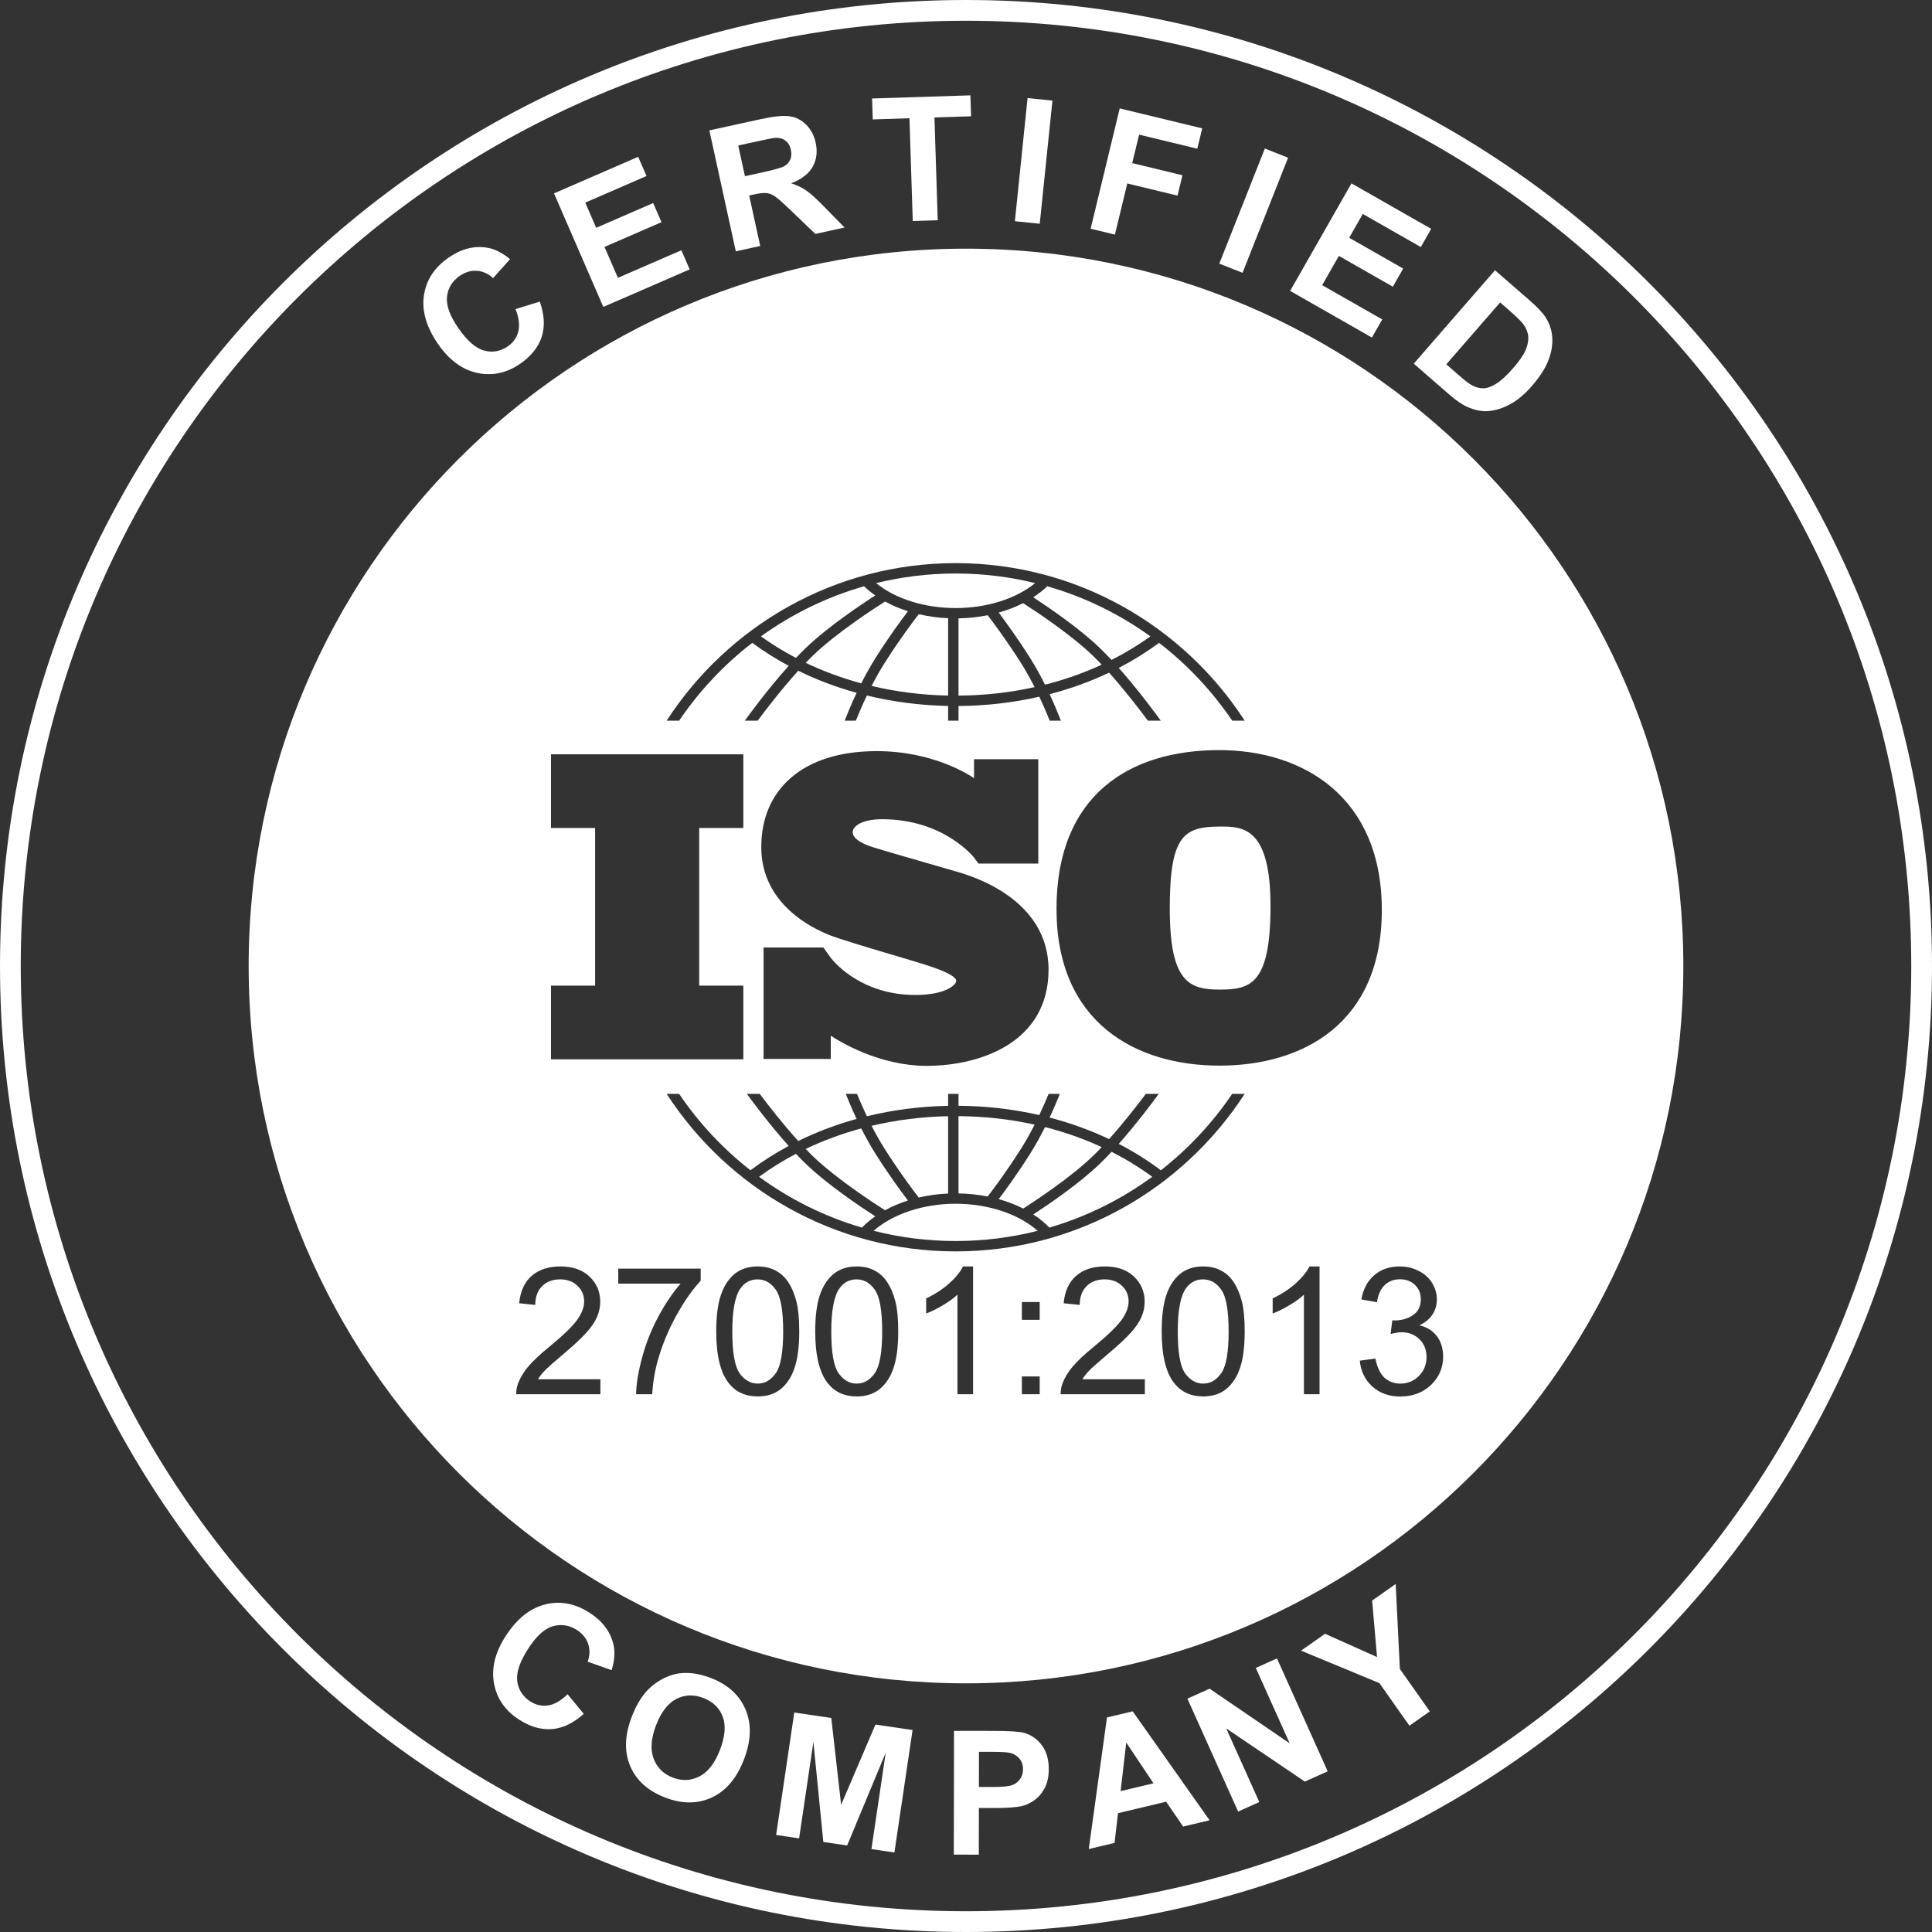 <svg width="134" height="134" viewBox="0 0 134 134" fill="none" xmlns="http://www.w3.org/2000/svg">
<rect x="0" y="0" width="134" height="134" fill="#333333" stroke="none"/>
<g clip-path="url(#clip0_2211_16917)">
<path d="M71.799 40.443C70.031 40.009 68.184 39.777 66.284 39.777C64.382 39.777 62.534 40.009 60.765 40.444C62.105 41.535 64.111 42.173 66.284 42.173C68.446 42.173 70.457 41.533 71.799 40.443Z" fill="white"/>
<path d="M79.789 44.136C78.945 44.746 78.043 45.292 77.093 45.772C76.827 45.487 76.56 45.212 76.295 44.957C74.856 43.569 72.712 42.112 71.662 41.428C72.019 41.197 72.345 40.941 72.636 40.663C75.235 41.406 77.648 42.593 79.789 44.136Z" fill="white"/>
<path d="M55.879 45.971C57.097 46.554 58.389 47.031 59.736 47.395C60.029 46.814 60.363 46.206 60.729 45.628C61.669 44.143 62.533 42.971 62.973 42.395C62.407 42.215 61.874 41.988 61.386 41.72C60.785 42.1 58.041 43.866 56.373 45.475C56.21 45.633 56.044 45.799 55.879 45.971Z" fill="white"/>
<path d="M60.452 47.577C62.156 47.981 63.938 48.208 65.76 48.244V42.88C65.057 42.848 64.374 42.752 63.724 42.599C63.398 43.017 62.421 44.302 61.337 46.013C61.016 46.52 60.719 47.056 60.452 47.577Z" fill="white"/>
<path d="M66.48 48.247V42.888C67.173 42.876 67.852 42.803 68.501 42.672C68.874 43.153 69.805 44.392 70.832 46.013C71.169 46.546 71.481 47.111 71.758 47.658C70.06 48.033 68.289 48.234 66.48 48.247Z" fill="white"/>
<path d="M71.44 45.628C71.825 46.237 72.175 46.879 72.48 47.488C73.852 47.14 75.17 46.675 76.413 46.101C76.206 45.883 75.999 45.672 75.795 45.475C74.256 43.991 71.804 42.374 70.96 41.833C70.438 42.099 69.869 42.319 69.267 42.488C69.724 43.093 70.548 44.219 71.44 45.628Z" fill="white"/>
<path d="M59.931 40.663C60.168 40.89 60.427 41.102 60.708 41.298C59.756 41.91 57.413 43.472 55.873 44.956C55.652 45.17 55.429 45.398 55.206 45.633C54.354 45.187 53.542 44.688 52.778 44.136C54.919 42.593 57.332 41.406 59.931 40.663Z" fill="white"/>
<path d="M84.613 68.636C82.492 68.636 81.133 68.147 81.133 63.009C81.133 57.871 82.139 57.328 84.695 57.328C86.244 57.328 88.12 57.436 88.12 62.846C88.12 68.256 86.734 68.636 84.613 68.636Z" fill="white"/>
<path d="M72.48 78.173C73.852 78.521 75.17 78.986 76.414 79.56C76.207 79.779 76 79.99 75.795 80.187C74.261 81.666 71.817 83.279 70.966 83.825C70.444 83.558 69.874 83.338 69.27 83.169C69.729 82.563 70.55 81.439 71.44 80.034C71.826 79.425 72.175 78.783 72.48 78.173Z" fill="white"/>
<path d="M71.758 78.002C70.062 77.627 68.29 77.427 66.48 77.414L66.48 82.774C67.177 82.785 67.855 82.858 68.503 82.987C68.876 82.504 69.807 81.267 70.832 79.648C71.17 79.115 71.481 78.549 71.758 78.002Z" fill="white"/>
<path d="M65.76 77.418V82.781C65.055 82.812 64.371 82.907 63.722 83.059C63.394 82.638 62.419 81.357 61.337 79.648C61.016 79.141 60.718 78.605 60.452 78.084C62.154 77.68 63.936 77.454 65.76 77.418Z" fill="white"/>
<path d="M60.729 80.033C60.362 79.455 60.029 78.847 59.735 78.266C58.388 78.629 57.096 79.106 55.878 79.69C56.044 79.862 56.209 80.029 56.373 80.187C58.04 81.794 60.781 83.559 61.385 83.941C61.873 83.672 62.405 83.445 62.972 83.265C62.532 82.688 61.669 81.518 60.729 80.033Z" fill="white"/>
<path d="M52.648 81.62C53.45 81.03 54.305 80.499 55.205 80.027C55.428 80.263 55.652 80.491 55.874 80.705C57.413 82.189 59.755 83.75 60.707 84.363C60.368 84.6 60.059 84.861 59.784 85.144C57.188 84.384 54.781 83.18 52.648 81.62Z" fill="white"/>
<path d="M60.594 85.366C62.415 85.828 64.321 86.075 66.283 86.075C68.246 86.075 70.151 85.828 71.972 85.366C70.643 84.198 68.529 83.489 66.283 83.489C64.035 83.489 61.923 84.198 60.594 85.366Z" fill="white"/>
<path d="M72.783 85.144C72.456 84.808 72.083 84.501 71.667 84.23C72.719 83.545 74.858 82.091 76.295 80.705C76.56 80.449 76.828 80.174 77.093 79.889C78.092 80.394 79.038 80.972 79.919 81.62C77.787 83.18 75.379 84.384 72.783 85.144Z" fill="white"/>
<path d="M51.296 95.246C50.959 94.764 50.791 93.799 50.791 92.349C50.791 90.9 50.977 89.906 51.351 89.368C51.648 88.946 52.045 88.735 52.543 88.735C53.049 88.735 53.471 88.974 53.808 89.452C54.149 89.93 54.32 90.895 54.32 92.349C54.32 93.794 54.149 94.758 53.808 95.24C53.471 95.722 53.053 95.963 52.555 95.963C52.057 95.963 51.638 95.724 51.296 95.246Z" fill="white"/>
<path d="M58.162 95.246C57.825 94.764 57.656 93.799 57.656 92.349C57.656 90.9 57.843 89.906 58.216 89.368C58.514 88.946 58.911 88.735 59.409 88.735C59.915 88.735 60.336 88.974 60.674 89.452C61.015 89.93 61.186 90.895 61.186 92.349C61.186 93.794 61.015 94.758 60.674 95.24C60.336 95.722 59.919 95.963 59.421 95.963C58.923 95.963 58.503 95.724 58.162 95.246Z" fill="white"/>
<path d="M82.193 95.246C81.856 94.764 81.687 93.799 81.687 92.349C81.687 90.9 81.874 89.906 82.247 89.368C82.544 88.946 82.942 88.735 83.44 88.735C83.945 88.735 84.367 88.974 84.704 89.452C85.046 89.93 85.216 90.895 85.216 92.349C85.216 93.794 85.046 94.758 84.704 95.24C84.367 95.722 83.95 95.963 83.452 95.963C82.954 95.963 82.534 95.724 82.193 95.246Z" fill="white"/>
<path fill-rule="evenodd" clip-rule="evenodd" d="M67 116.753C94.478 116.753 116.753 94.478 116.753 67C116.753 39.522 94.478 17.247 67 17.247C39.522 17.247 17.247 39.522 17.247 67C17.247 94.478 39.522 116.753 67 116.753ZM47.105 49.982C48.498 47.925 50.211 46.101 52.175 44.586C52.97 45.174 53.814 45.706 54.702 46.181C53.215 47.839 51.882 49.675 51.661 49.982H52.554C53.089 49.261 54.197 47.808 55.365 46.521C56.642 47.149 57.999 47.662 59.414 48.053C59.038 48.853 58.753 49.552 58.586 49.982H59.361C59.539 49.539 59.8 48.921 60.126 48.238C61.932 48.679 63.824 48.926 65.76 48.964V49.982H66.48V48.967C68.401 48.953 70.283 48.734 72.083 48.323C72.39 48.972 72.637 49.557 72.807 49.982H73.582C73.422 49.569 73.153 48.908 72.798 48.148C74.239 47.773 75.622 47.273 76.924 46.655C78.047 47.908 79.098 49.285 79.615 49.982H80.507C80.293 49.684 79.03 47.943 77.594 46.324C78.581 45.813 79.517 45.233 80.391 44.586C82.356 46.101 84.069 47.925 85.462 49.982H86.328C82.072 43.413 74.677 39.057 66.283 39.057C57.89 39.057 50.495 43.413 46.239 49.982H47.105ZM73.277 63.036C73.277 55.125 78.36 52.026 84.558 52.026C90.376 52.026 95.84 55.261 95.84 63.118C95.84 70.974 90.376 73.91 84.585 73.91C78.795 73.91 73.277 70.947 73.277 63.036ZM65.299 60.151C65.743 60.279 66.095 60.38 66.278 60.433C66.292 60.437 66.306 60.441 66.322 60.446L66.329 60.448C67.307 60.73 72.725 62.295 72.725 67.255C72.725 72.307 67.988 73.926 64.269 73.926C60.939 73.926 58.163 72.195 57.62 71.834V73.448H52.96V65.717H57.111C57.19 65.828 57.302 65.989 57.35 66.062C57.392 66.125 57.516 66.291 57.62 66.432V66.435C57.951 66.853 59.834 69.009 63.49 69.009C65.589 69.009 66.323 68.304 66.323 68.034C66.323 67.764 65.709 67.39 64.03 66.865C63.497 66.698 62.737 66.473 61.916 66.229L61.914 66.229C60.149 65.705 58.103 65.097 57.418 64.811C56.413 64.391 52.8 62.742 52.8 58.754C52.8 54.766 55.664 52.097 60.806 52.097C64.703 52.097 67.216 53.737 67.557 53.973V52.655H72.013V59.895H67.862C67.784 59.784 67.551 59.474 67.551 59.474C67.551 59.474 65.484 56.82 61.181 56.82C59.817 56.82 59.142 57.285 59.142 57.72C59.142 58.154 59.742 58.499 60.477 58.739C61.048 58.926 63.742 59.702 65.299 60.151ZM51.556 57.427V52.316H38.215V57.427H41.276V68.361H38.215V73.472H51.556V68.361H48.495V57.427H51.556ZM85.463 75.869C84.1 77.883 82.429 79.673 80.517 81.169C79.606 80.484 78.629 79.872 77.595 79.337C78.84 77.932 79.956 76.435 80.369 75.869H79.473C78.921 76.607 77.953 77.858 76.925 79.005C75.623 78.388 74.24 77.887 72.799 77.512C73.103 76.86 73.344 76.282 73.508 75.869H72.731C72.566 76.271 72.347 76.781 72.083 77.338C70.285 76.927 68.403 76.708 66.48 76.694V75.869H65.76V76.698C63.822 76.735 61.93 76.982 60.125 77.423C59.844 76.833 59.611 76.291 59.438 75.869H58.66C58.832 76.302 59.088 76.916 59.414 77.607C57.998 77.998 56.641 78.511 55.364 79.139C54.291 77.956 53.27 76.635 52.695 75.869H51.799C52.226 76.454 53.405 78.035 54.702 79.48C53.767 79.98 52.881 80.544 52.05 81.168C50.138 79.673 48.467 77.883 47.103 75.869H46.239C50.496 82.438 57.89 86.794 66.284 86.794C74.677 86.794 82.072 82.438 86.328 75.869L85.463 75.869ZM41.642 95.662V96.703H35.806C35.798 96.442 35.84 96.192 35.932 95.951C36.081 95.553 36.318 95.162 36.643 94.776C36.972 94.391 37.446 93.945 38.064 93.439C39.024 92.652 39.672 92.03 40.01 91.572C40.347 91.11 40.515 90.675 40.515 90.265C40.515 89.835 40.361 89.474 40.052 89.181C39.746 88.884 39.347 88.735 38.853 88.735C38.331 88.735 37.914 88.892 37.6 89.205C37.287 89.518 37.129 89.952 37.125 90.506L36.01 90.392C36.087 89.56 36.374 88.928 36.872 88.495C37.37 88.057 38.038 87.838 38.877 87.838C39.724 87.838 40.395 88.073 40.889 88.543C41.383 89.012 41.63 89.595 41.63 90.289C41.63 90.643 41.557 90.99 41.413 91.331C41.268 91.672 41.027 92.032 40.69 92.409C40.357 92.787 39.801 93.305 39.022 93.963C38.371 94.509 37.954 94.881 37.769 95.077C37.584 95.27 37.432 95.465 37.311 95.662H41.642ZM42.882 87.989V89.031H47.207C46.657 89.657 46.137 90.428 45.647 91.343C45.161 92.255 44.788 93.202 44.526 94.186C44.266 95.17 44.129 96.009 44.117 96.703H45.231C45.291 95.824 45.43 95.015 45.647 94.276C45.948 93.228 46.374 92.209 46.924 91.217C47.478 90.225 48.036 89.43 48.598 88.832V87.989H42.882ZM49.676 92.349C49.676 91.305 49.782 90.466 49.995 89.832C50.212 89.193 50.531 88.701 50.953 88.356C51.379 88.011 51.913 87.838 52.555 87.838C53.029 87.838 53.444 87.934 53.802 88.127C54.159 88.316 54.454 88.591 54.687 88.952C54.92 89.309 55.102 89.747 55.235 90.265C55.367 90.779 55.434 91.474 55.434 92.349C55.434 93.385 55.327 94.222 55.114 94.861C54.902 95.495 54.583 95.987 54.157 96.336C53.735 96.681 53.201 96.854 52.555 96.854C51.704 96.854 51.035 96.549 50.549 95.939C49.967 95.204 49.676 94.007 49.676 92.349ZM56.861 89.832C56.648 90.466 56.542 91.305 56.542 92.349C56.542 94.007 56.833 95.204 57.415 95.939C57.901 96.549 58.569 96.854 59.421 96.854C60.067 96.854 60.601 96.681 61.023 96.336C61.449 95.987 61.768 95.495 61.98 94.861C62.193 94.222 62.3 93.385 62.3 92.349C62.3 91.474 62.233 90.779 62.101 90.265C61.968 89.747 61.786 89.309 61.553 88.952C61.32 88.591 61.025 88.316 60.668 88.127C60.31 87.934 59.895 87.838 59.421 87.838C58.778 87.838 58.244 88.011 57.819 88.356C57.397 88.701 57.078 89.193 56.861 89.832ZM67.491 96.703H66.407V89.795C66.146 90.044 65.803 90.293 65.377 90.542C64.956 90.791 64.576 90.978 64.239 91.102V90.054C64.845 89.769 65.375 89.424 65.829 89.019C66.283 88.613 66.604 88.219 66.793 87.838H67.491V96.703ZM70.876 90.307V91.542H72.111V90.307H70.876ZM70.876 96.703V95.469H72.111V96.703H70.876ZM79.404 96.703V95.662H75.074C75.194 95.465 75.347 95.27 75.532 95.077C75.716 94.881 76.134 94.509 76.784 93.963C77.564 93.305 78.12 92.787 78.453 92.409C78.79 92.032 79.031 91.672 79.175 91.331C79.32 90.99 79.392 90.643 79.392 90.289C79.392 89.595 79.145 89.012 78.651 88.543C78.158 88.073 77.487 87.838 76.64 87.838C75.801 87.838 75.132 88.057 74.634 88.495C74.136 88.928 73.849 89.56 73.773 90.392L74.887 90.506C74.891 89.952 75.05 89.518 75.363 89.205C75.676 88.892 76.094 88.735 76.616 88.735C77.11 88.735 77.509 88.884 77.814 89.181C78.124 89.474 78.278 89.835 78.278 90.265C78.278 90.675 78.109 91.11 77.772 91.572C77.435 92.03 76.787 92.652 75.827 93.439C75.208 93.945 74.735 94.391 74.405 94.776C74.08 95.162 73.843 95.553 73.695 95.951C73.602 96.192 73.56 96.442 73.568 96.703H79.404ZM80.573 92.349C80.573 91.305 80.679 90.466 80.892 89.832C81.109 89.193 81.428 88.701 81.85 88.356C82.275 88.011 82.809 87.838 83.452 87.838C83.925 87.838 84.341 87.934 84.698 88.127C85.056 88.316 85.351 88.591 85.584 88.952C85.817 89.309 85.999 89.747 86.132 90.265C86.264 90.779 86.33 91.474 86.33 92.349C86.33 93.385 86.224 94.222 86.011 94.861C85.799 95.495 85.479 95.987 85.054 96.336C84.632 96.681 84.098 96.854 83.452 96.854C82.6 96.854 81.932 96.549 81.446 95.939C80.864 95.204 80.573 94.007 80.573 92.349ZM90.438 96.703H91.522V87.838H90.823C90.635 88.219 90.314 88.613 89.86 89.019C89.406 89.424 88.876 89.769 88.27 90.054V91.102C88.607 90.978 88.987 90.791 89.408 90.542C89.834 90.293 90.177 90.044 90.438 89.795V96.703ZM94.311 94.373L95.395 94.228C95.519 94.842 95.73 95.286 96.027 95.559C96.328 95.828 96.694 95.963 97.123 95.963C97.633 95.963 98.063 95.786 98.412 95.433C98.765 95.079 98.942 94.642 98.942 94.12C98.942 93.622 98.78 93.212 98.454 92.891C98.129 92.566 97.716 92.403 97.214 92.403C97.009 92.403 96.754 92.443 96.449 92.524L96.569 91.572C96.641 91.58 96.7 91.584 96.744 91.584C97.206 91.584 97.621 91.464 97.991 91.223C98.36 90.982 98.545 90.611 98.545 90.109C98.545 89.711 98.41 89.382 98.141 89.121C97.872 88.86 97.525 88.729 97.099 88.729C96.678 88.729 96.326 88.862 96.045 89.127C95.764 89.392 95.584 89.789 95.503 90.319L94.419 90.126C94.552 89.4 94.853 88.838 95.322 88.44C95.792 88.039 96.376 87.838 97.075 87.838C97.557 87.838 98.001 87.942 98.406 88.151C98.812 88.356 99.121 88.637 99.334 88.994C99.55 89.352 99.659 89.731 99.659 90.133C99.659 90.514 99.556 90.861 99.352 91.174C99.147 91.488 98.844 91.737 98.442 91.921C98.964 92.042 99.37 92.293 99.659 92.674C99.948 93.052 100.092 93.525 100.092 94.096C100.092 94.867 99.811 95.521 99.249 96.059C98.687 96.593 97.976 96.86 97.117 96.86C96.342 96.86 95.698 96.629 95.184 96.167C94.674 95.706 94.383 95.107 94.311 94.373Z" fill="white"/>
<path d="M63.307 15.331L63.079 8.201L60.533 8.283L60.486 6.831L67.305 6.613L67.352 8.065L64.812 8.146L65.039 15.275L63.307 15.331Z" fill="white"/>
<path fill-rule="evenodd" clip-rule="evenodd" d="M49.2 9.043L51.034 17.43L52.728 17.06L51.962 13.559L52.305 13.483C52.694 13.398 52.985 13.369 53.179 13.394C53.371 13.416 53.566 13.495 53.764 13.632C53.961 13.765 54.348 14.11 54.926 14.667L56.549 16.224L58.575 15.781L57.193 14.369C56.646 13.805 56.224 13.422 55.928 13.219C55.636 13.015 55.283 12.846 54.87 12.713C55.583 12.445 56.08 12.066 56.36 11.578C56.64 11.085 56.711 10.524 56.574 9.894C56.465 9.398 56.247 8.985 55.918 8.653C55.59 8.321 55.206 8.125 54.765 8.066C54.327 8.002 53.66 8.068 52.764 8.264L49.2 9.043ZM52.922 11.946L51.669 12.22L51.203 10.092L52.525 9.803C53.212 9.652 53.626 9.572 53.767 9.561C54.052 9.547 54.288 9.611 54.475 9.754C54.665 9.892 54.791 10.102 54.852 10.385C54.907 10.636 54.896 10.859 54.818 11.051C54.741 11.244 54.608 11.397 54.421 11.51C54.234 11.623 53.734 11.768 52.922 11.946Z" fill="white"/>
<path d="M38.424 13.412L41.845 21.287L47.834 18.685L47.257 17.358L42.858 19.269L41.927 17.126L45.88 15.409L45.304 14.082L41.351 15.799L40.593 14.053L44.841 12.208L44.263 10.876L38.424 13.412Z" fill="white"/>
<path d="M35.755 21.438L37.44 20.921C37.761 21.838 37.804 22.656 37.569 23.373C37.335 24.086 36.839 24.704 36.08 25.227C35.142 25.875 34.151 26.088 33.105 25.866C32.057 25.641 31.15 24.973 30.382 23.861C29.57 22.685 29.243 21.564 29.402 20.495C29.558 19.424 30.131 18.546 31.121 17.863C31.985 17.266 32.863 17.036 33.756 17.174C34.285 17.254 34.826 17.521 35.377 17.976L34.198 19.288C33.862 18.98 33.487 18.812 33.074 18.784C32.664 18.754 32.27 18.87 31.891 19.132C31.367 19.493 31.071 19.975 31.003 20.577C30.938 21.177 31.197 21.898 31.778 22.74C32.395 23.633 32.995 24.158 33.578 24.315C34.161 24.472 34.71 24.373 35.224 24.018C35.603 23.756 35.846 23.411 35.952 22.981C36.059 22.552 35.993 22.037 35.755 21.438Z" fill="white"/>
<path d="M70.391 15.341L71.27 6.801L72.995 6.978L72.115 15.519L70.391 15.341Z" fill="white"/>
<path d="M75.644 15.864L77.662 7.519L83.383 8.903L83.042 10.314L79.006 9.338L78.528 11.313L82.012 12.156L81.671 13.568L78.187 12.725L77.329 16.271L75.644 15.864Z" fill="white"/>
<path d="M84.568 18.284L87.728 10.301L89.34 10.939L86.18 18.922L84.568 18.284Z" fill="white"/>
<path d="M89.481 20.176L93.735 12.719L99.264 15.873L98.545 17.135L94.521 14.839L93.578 16.492L97.322 18.628L96.605 19.885L92.861 17.749L91.703 19.779L95.87 22.155L95.153 23.412L89.481 20.176Z" fill="white"/>
<path fill-rule="evenodd" clip-rule="evenodd" d="M103.69 18.745L106.081 20.824C106.62 21.293 106.995 21.691 107.206 22.02C107.489 22.462 107.641 22.944 107.664 23.466C107.687 23.987 107.588 24.517 107.368 25.055C107.151 25.591 106.778 26.162 106.25 26.769C105.787 27.302 105.321 27.704 104.852 27.975C104.28 28.305 103.717 28.485 103.163 28.516C102.744 28.54 102.288 28.445 101.794 28.233C101.426 28.074 101.001 27.784 100.517 27.363L98.056 25.223L103.69 18.745ZM104.045 20.978L100.313 25.269L101.29 26.118C101.655 26.436 101.937 26.645 102.135 26.744C102.393 26.876 102.646 26.938 102.895 26.932C103.147 26.928 103.442 26.821 103.782 26.609C104.124 26.394 104.513 26.036 104.948 25.535C105.384 25.035 105.674 24.612 105.819 24.267C105.963 23.922 106.022 23.605 105.993 23.316C105.965 23.028 105.851 22.751 105.653 22.485C105.506 22.285 105.166 21.953 104.633 21.489L104.045 20.978Z" fill="white"/>
<path d="M39.367 117.511L40.488 118.872C39.763 119.519 39.024 119.871 38.271 119.928C37.523 119.983 36.763 119.761 35.989 119.26C35.032 118.641 34.456 117.806 34.262 116.755C34.07 115.701 34.341 114.606 35.074 113.472C35.851 112.272 36.763 111.542 37.811 111.28C38.861 111.016 39.891 111.21 40.9 111.863C41.782 112.434 42.33 113.158 42.543 114.035C42.672 114.556 42.631 115.157 42.422 115.84L40.758 115.252C40.915 114.823 40.927 114.413 40.795 114.02C40.666 113.63 40.408 113.31 40.022 113.06C39.487 112.714 38.929 112.625 38.346 112.792C37.767 112.961 37.2 113.475 36.644 114.334C36.055 115.246 35.798 116.001 35.876 116.6C35.954 117.198 36.255 117.667 36.779 118.007C37.166 118.257 37.578 118.349 38.016 118.284C38.454 118.218 38.904 117.961 39.367 117.511Z" fill="white"/>
<path fill-rule="evenodd" clip-rule="evenodd" d="M43.811 119.087C44.124 118.27 44.509 117.631 44.966 117.171C45.304 116.833 45.693 116.561 46.131 116.357C46.572 116.154 47.011 116.046 47.447 116.033C48.027 116.014 48.644 116.129 49.296 116.379C50.477 116.832 51.281 117.56 51.707 118.564C52.137 119.569 52.102 120.724 51.602 122.03C51.105 123.324 50.365 124.202 49.38 124.665C48.397 125.125 47.317 125.129 46.14 124.677C44.947 124.22 44.139 123.494 43.713 122.499C43.289 121.5 43.322 120.362 43.811 119.087ZM45.5 119.671C45.152 120.579 45.097 121.349 45.336 121.98C45.577 122.607 46.019 123.044 46.665 123.292C47.31 123.539 47.927 123.51 48.517 123.205C49.111 122.898 49.587 122.279 49.943 121.35C50.295 120.431 50.356 119.668 50.124 119.061C49.897 118.455 49.449 118.024 48.782 117.769C48.115 117.513 47.489 117.536 46.905 117.839C46.322 118.138 45.853 118.749 45.5 119.671Z" fill="white"/>
<path d="M53.831 127.27L55.09 118.777L57.657 119.157L58.339 125.179L60.721 119.612L63.294 119.993L62.035 128.486L60.441 128.249L61.432 121.564L58.756 127.999L57.105 127.755L56.416 120.82L55.425 127.506L53.831 127.27Z" fill="white"/>
<path fill-rule="evenodd" clip-rule="evenodd" d="M66.155 128.633L66.168 120.048L68.95 120.052C70.004 120.054 70.691 120.098 71.011 120.184C71.503 120.313 71.914 120.595 72.245 121.029C72.577 121.459 72.742 122.015 72.741 122.699C72.74 123.226 72.644 123.669 72.452 124.028C72.26 124.387 72.016 124.669 71.718 124.876C71.425 125.078 71.126 125.213 70.822 125.279C70.408 125.36 69.808 125.4 69.024 125.399L67.894 125.397L67.889 128.636L66.155 128.633ZM67.899 121.503L67.896 123.939L68.844 123.941C69.528 123.942 69.984 123.897 70.215 123.808C70.445 123.718 70.625 123.578 70.754 123.387C70.887 123.196 70.954 122.973 70.954 122.72C70.955 122.407 70.864 122.149 70.68 121.946C70.497 121.743 70.265 121.616 69.984 121.564C69.777 121.525 69.361 121.505 68.737 121.504L67.899 121.503Z" fill="white"/>
<path fill-rule="evenodd" clip-rule="evenodd" d="M83.895 126.25L82.061 126.687L80.88 124.964L77.541 125.759L77.304 127.82L75.515 128.246L76.778 119.12L78.562 118.695L83.895 126.25ZM80.003 123.686L78.114 120.86L77.725 124.228L80.003 123.686Z" fill="white"/>
<path d="M85.874 125.646L82.356 117.815L83.895 117.124L89.449 120.914L87.1 115.684L88.569 115.024L92.087 122.856L90.5 123.568L85.049 119.879L87.343 124.987L85.874 125.646Z" fill="white"/>
<path d="M97.755 119.693L95.674 116.739L90.239 114.487L91.9 113.316L95.508 114.929L95.169 111.012L96.802 109.861L97.093 115.754L99.168 118.698L97.755 119.693Z" fill="white"/>
<path fill-rule="evenodd" clip-rule="evenodd" d="M134 67C134 104.003 104.003 134 67 134C29.997 134 0 104.003 0 67C0 29.997 29.997 0 67 0C104.003 0 134 29.997 134 67ZM67 132.561C103.208 132.561 132.561 103.208 132.561 67C132.561 30.792 103.208 1.439 67 1.439C30.792 1.439 1.439 30.792 1.439 67C1.439 103.208 30.792 132.561 67 132.561Z" fill="white"/>
</g>
<defs>
<clipPath id="clip0_2211_16917">
<rect width="134" height="134" fill="white"/>
</clipPath>
</defs>
</svg>
